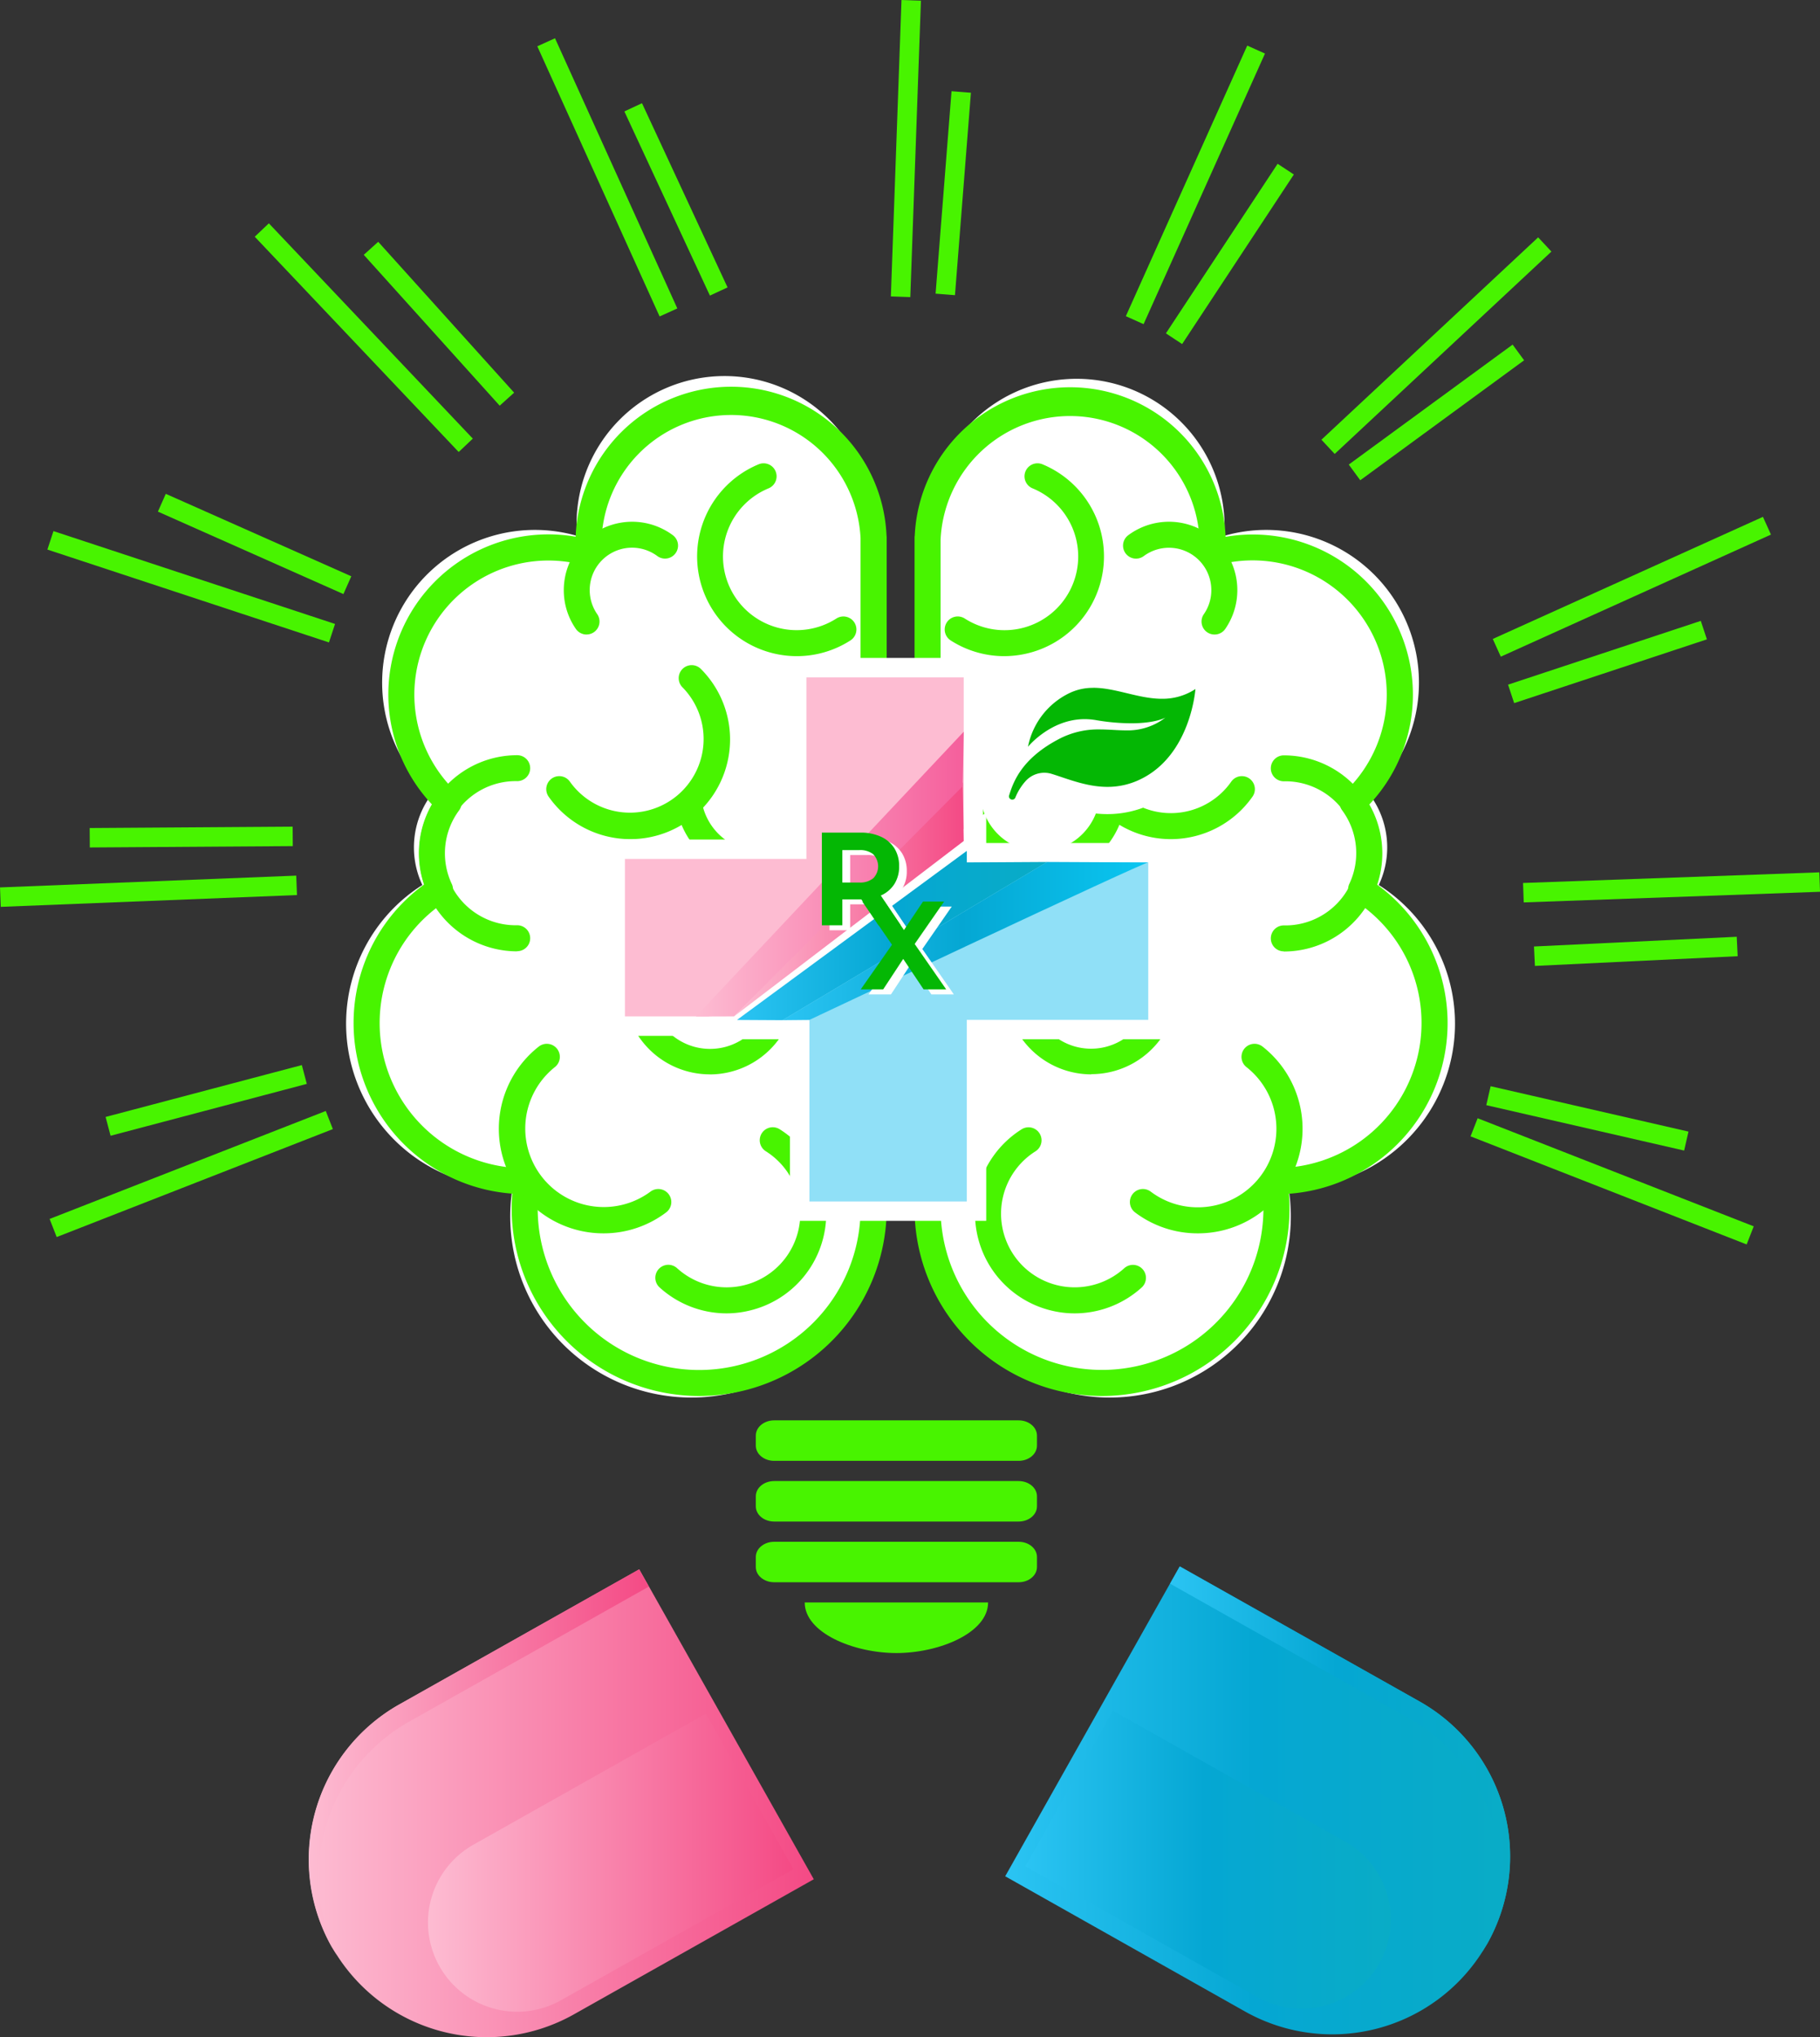 <svg xmlns="http://www.w3.org/2000/svg" xmlns:xlink="http://www.w3.org/1999/xlink" viewBox="0 0 561.57 628.36"><rect x="0" y="0" width="561.57" height="628.36" fill="#333333" stroke="none"/><defs><style>.cls-1{isolation:isolate;}.cls-2{fill:#48f400;}.cls-11,.cls-3{fill:#fff;}.cls-3,.cls-6,.cls-9{mix-blend-mode:soft-light;}.cls-4{fill:url(#linear-gradient);}.cls-5,.cls-8{mix-blend-mode:multiply;}.cls-5{fill:url(#linear-gradient-2);}.cls-6{fill:url(#linear-gradient-3);}.cls-7{fill:url(#linear-gradient-4);}.cls-8{fill:url(#linear-gradient-5);}.cls-9{fill:url(#linear-gradient-6);}.cls-10{fill:#04b704;}.cls-12{fill:#fdbcd2;}.cls-13{fill:#90e0f7;}.cls-14{fill:url(#linear-gradient-7);}.cls-15{fill:url(#linear-gradient-8);}.cls-16{fill:url(#linear-gradient-9);}.cls-17{fill:url(#linear-gradient-10);}.cls-18{fill:none;stroke:#48f400;stroke-miterlimit:10;stroke-width:6px;}</style><linearGradient id="linear-gradient" x1="360.71" y1="721.49" x2="516.46" y2="721.49" gradientUnits="userSpaceOnUse"><stop offset="0" stop-color="#fdbcd2"/><stop offset="1" stop-color="#f44a85"/></linearGradient><linearGradient id="linear-gradient-2" x1="360.71" y1="708.82" x2="465.59" y2="708.82" xlink:href="#linear-gradient"/><linearGradient id="linear-gradient-3" x1="397.49" y1="739.8" x2="510.23" y2="739.8" xlink:href="#linear-gradient"/><linearGradient id="linear-gradient-4" x1="575.57" y1="720.58" x2="731.32" y2="720.58" gradientUnits="userSpaceOnUse"><stop offset="0" stop-color="#2bc4f3"/><stop offset="0.49" stop-color="#05a7d3"/><stop offset="1" stop-color="#09acc6"/></linearGradient><linearGradient id="linear-gradient-5" x1="626.44" y1="707.92" x2="731.32" y2="707.92" xlink:href="#linear-gradient-4"/><linearGradient id="linear-gradient-6" x1="581.8" y1="738.9" x2="694.54" y2="738.9" xlink:href="#linear-gradient-4"/><linearGradient id="linear-gradient-7" x1="227.45" y1="288.56" x2="323.11" y2="288.56" xlink:href="#linear-gradient-4"/><linearGradient id="linear-gradient-8" x1="506.88" y1="455.54" x2="619.69" y2="455.54" gradientUnits="userSpaceOnUse"><stop offset="0" stop-color="#2bc4f3"/><stop offset="0.49" stop-color="#05a7d3"/><stop offset="0.97" stop-color="#0ac4ef"/></linearGradient><linearGradient id="linear-gradient-9" x1="226.5" y1="277.42" x2="297.35" y2="277.42" xlink:href="#linear-gradient"/><linearGradient id="linear-gradient-10" x1="214.73" y1="269.61" x2="297.35" y2="269.61" gradientUnits="userSpaceOnUse"><stop offset="0" stop-color="#fdbcd2"/><stop offset="1" stop-color="#f55f9c"/></linearGradient></defs><g class="cls-1"><g id="Layer_1" data-name="Layer 1"><path class="cls-2" d="M579.72,603.38H504.28c-3.13,0-5.66,2.1-5.66,4.69v3.11c0,2.59,2.53,4.69,5.66,4.69h75.44c3.12,0,5.65-2.1,5.65-4.69v-3.11C585.37,605.48,582.84,603.38,579.72,603.38Z" transform="translate(-265.41 -165.29)"/><path class="cls-2" d="M579.72,622.1H504.28c-3.13,0-5.66,2.1-5.66,4.69v3.12c0,2.58,2.53,4.68,5.66,4.68h75.44c3.12,0,5.65-2.1,5.65-4.68v-3.12C585.37,624.2,582.84,622.1,579.72,622.1Z" transform="translate(-265.41 -165.29)"/><path class="cls-2" d="M579.72,640.83H504.28c-3.13,0-5.66,2.09-5.66,4.68v3.12c0,2.59,2.53,4.68,5.66,4.68h75.44c3.12,0,5.65-2.09,5.65-4.68v-3.12C585.37,642.92,582.84,640.83,579.72,640.83Z" transform="translate(-265.41 -165.29)"/><path class="cls-2" d="M513.71,659.55h56.58c0,9.37-15.09,15.6-28.29,15.6S513.71,668.92,513.71,659.55Z" transform="translate(-265.41 -165.29)"/><path class="cls-3" d="M552,325.58A45.66,45.66,0,0,1,643.26,327c0,1.2-.06,2.39-.16,3.57a47.12,47.12,0,0,1,45,79.89,27.22,27.22,0,0,1,2.74,27.8,50.63,50.63,0,0,1-27.13,93.39H663a55.88,55.88,0,1,1-111.06,8.75V325.58Z" transform="translate(-265.41 -165.29)"/><path class="cls-3" d="M534.59,325.58A45.65,45.65,0,0,0,443.31,327c0,1.2.06,2.39.15,3.57a47.12,47.12,0,0,0-45,79.89,27.28,27.28,0,0,0-2.74,27.8,50.63,50.63,0,0,0,27.13,93.39h.69a55.88,55.88,0,1,0,111.06,8.75V325.58Z" transform="translate(-265.41 -165.29)"/><path class="cls-2" d="M605.44,595.87A57.9,57.9,0,0,1,547.6,538V331.13a3.71,3.71,0,0,1,.06-.67,48,48,0,0,1,95.91.41,48.82,48.82,0,0,1,8.36-.72,49.4,49.4,0,0,1,36,83.27,30.39,30.39,0,0,1,2.42,24.74,52.79,52.79,0,0,1-27.23,95.33c.12,1.52.18,3,.18,4.55A57.89,57.89,0,0,1,605.44,595.87ZM555.63,331.65V538a49.81,49.81,0,1,0,99-7.82,4,4,0,0,1,4-4.63h.61a44.76,44.76,0,0,0,24-82.56,4,4,0,0,1-1.48-5.1,22.22,22.22,0,0,0-2.23-22.68,4,4,0,0,1,.5-5.33,41.38,41.38,0,0,0-39.49-70.15,4,4,0,0,1-5.1-4.17c.09-1.19.13-2.19.13-3.13a40,40,0,0,0-79.91-1.23A2.69,2.69,0,0,1,555.63,331.65Zm-4-.52h0Z" transform="translate(-265.41 -165.29)"/><path class="cls-2" d="M661.53,458.72a4,4,0,1,1,0-8,22.23,22.23,0,1,0,0-44.45,4,4,0,0,1,0-8,30.25,30.25,0,0,1,0,60.5Z" transform="translate(-265.41 -165.29)"/><path class="cls-2" d="M640.17,361a4,4,0,0,1-3.3-6.29,12.94,12.94,0,0,0,2.3-7.41,13.07,13.07,0,0,0-20.84-10.5,4,4,0,1,1-4.78-6.44,21.09,21.09,0,0,1,29.93,28.9A4,4,0,0,1,640.17,361Z" transform="translate(-265.41 -165.29)"/><path class="cls-2" d="M626.68,424.11a30.75,30.75,0,0,1-21.74-52.49,4,4,0,1,1,5.67,5.67,22.73,22.73,0,1,0,34.7,29.1,4,4,0,0,1,6.57,4.61A30.81,30.81,0,0,1,626.68,424.11Z" transform="translate(-265.41 -165.29)"/><path class="cls-2" d="M597,570.38a30.16,30.16,0,0,1-6.79-.77,30.74,30.74,0,0,1-9.58-56,4,4,0,0,1,4.28,6.79,22.72,22.72,0,0,0,7.08,41.39,22.8,22.8,0,0,0,20.31-5.33,4,4,0,0,1,5.38,5.94A30.79,30.79,0,0,1,597,570.38Z" transform="translate(-265.41 -165.29)"/><path class="cls-2" d="M575.24,367.67a30.59,30.59,0,0,1-16.48-4.84,4,4,0,0,1,4.32-6.77A22.73,22.73,0,1,0,584,315.91a4,4,0,1,1,3.08-7.41,30.75,30.75,0,0,1-5.15,58.43A31.19,31.19,0,0,1,575.24,367.67Z" transform="translate(-265.41 -165.29)"/><path class="cls-2" d="M586.38,435.93a26.52,26.52,0,0,1-26.49-26.49,4,4,0,0,1,8,0,18.46,18.46,0,0,0,36.69,2.95,4,4,0,0,1,7.93,1.27A26.39,26.39,0,0,1,586.38,435.93Z" transform="translate(-265.41 -165.29)"/><path class="cls-2" d="M635,545.7a32,32,0,0,1-19.35-6.45,4,4,0,0,1,4.82-6.42A24,24,0,0,0,635,537.67a24.22,24.22,0,0,0,15-43.26,4,4,0,1,1,5-6.3A32.24,32.24,0,0,1,635,545.7Z" transform="translate(-265.41 -165.29)"/><path class="cls-2" d="M602.12,496.66A26.4,26.4,0,0,1,579.32,457a4,4,0,0,1,6.95,4,18.37,18.37,0,0,0,31.59,18.76,4,4,0,1,1,6.85,4.18,26.46,26.46,0,0,1-22.59,12.66Z" transform="translate(-265.41 -165.29)"/><path class="cls-2" d="M481.13,595.87A57.9,57.9,0,0,1,423.29,538c0-1.51.07-3,.18-4.55a52.78,52.78,0,0,1-27.22-95.33,30.28,30.28,0,0,1,2.42-24.74,49.4,49.4,0,0,1,36-83.27,48.82,48.82,0,0,1,8.36.72,48,48,0,0,1,95.92-.41,4.91,4.91,0,0,1,.05.67V538A57.89,57.89,0,0,1,481.13,595.87ZM428,525.59a4,4,0,0,1,3,1.38,4,4,0,0,1,.93,3.25,51.4,51.4,0,0,0-.61,7.82,49.81,49.81,0,0,0,99.62,0V331.65c0-.13,0-.27,0-.4A40,40,0,0,0,451,332.48c0,.95.05,2,.14,3.13a4,4,0,0,1-5.11,4.17,41.37,41.37,0,0,0-39.48,70.15,4,4,0,0,1,.5,5.33,22.2,22.2,0,0,0-2.24,22.68,4,4,0,0,1-1.47,5.1,44.76,44.76,0,0,0,24,82.56H428Z" transform="translate(-265.41 -165.29)"/><path class="cls-2" d="M425,458.72a30.25,30.25,0,1,1,0-60.5,4,4,0,0,1,0,8,22.23,22.23,0,1,0,0,44.45,4,4,0,0,1,0,8Z" transform="translate(-265.41 -165.29)"/><path class="cls-2" d="M446.39,361a4,4,0,0,1-3.3-1.74,20.89,20.89,0,0,1-3.72-12A21.09,21.09,0,0,1,473,330.35a4,4,0,0,1-4.78,6.44,13.07,13.07,0,0,0-18.55,17.91,4,4,0,0,1-3.3,6.29Z" transform="translate(-265.41 -165.29)"/><path class="cls-2" d="M459.88,424.11A30.8,30.8,0,0,1,434.69,411a4,4,0,1,1,6.57-4.61A22.73,22.73,0,1,0,476,377.29a4,4,0,0,1,5.67-5.67,30.75,30.75,0,0,1-21.74,52.49Z" transform="translate(-265.41 -165.29)"/><path class="cls-2" d="M489.61,570.38a30.79,30.79,0,0,1-20.68-8,4,4,0,1,1,5.39-5.94,22.73,22.73,0,1,0,27.39-36.06,4,4,0,1,1,4.27-6.79,30.74,30.74,0,0,1-9.58,56A30.16,30.16,0,0,1,489.61,570.38Z" transform="translate(-265.41 -165.29)"/><path class="cls-2" d="M511.32,367.67a30.76,30.76,0,0,1-11.84-59.17,4,4,0,0,1,3.08,7.41,22.73,22.73,0,1,0,20.93,40.15,4,4,0,0,1,4.31,6.77A30.57,30.57,0,0,1,511.32,367.67Z" transform="translate(-265.41 -165.29)"/><path class="cls-2" d="M500.18,435.93A26.37,26.37,0,0,1,474,413.66a4,4,0,0,1,7.92-1.27,18.47,18.47,0,0,0,36.7-2.95,4,4,0,1,1,8,0A26.52,26.52,0,0,1,500.18,435.93Z" transform="translate(-265.41 -165.29)"/><path class="cls-2" d="M451.56,545.7a32.25,32.25,0,0,1-19.93-57.59,4,4,0,1,1,5,6.3,24.22,24.22,0,0,0,29.49,38.42,4,4,0,0,1,4.82,6.42A32,32,0,0,1,451.56,545.7Z" transform="translate(-265.41 -165.29)"/><path class="cls-2" d="M484.45,496.66A26.46,26.46,0,0,1,461.85,484a4,4,0,1,1,6.86-4.18,18.37,18.37,0,0,0,31.59-18.76,4,4,0,1,1,6.94-4,26.4,26.4,0,0,1-22.79,39.62Z" transform="translate(-265.41 -165.29)"/><path class="cls-4" d="M442.51,786.58l74-41.66-53.85-95.6h0l-74,41.66a54.86,54.86,0,0,0-20.87,74.72h0A54.87,54.87,0,0,0,442.51,786.58Z" transform="translate(-265.41 -165.29)"/><path class="cls-5" d="M369.35,768.32a54.86,54.86,0,0,1,22.29-72l73.95-41.66h0l-3-5.31h0l-74,41.66a54.86,54.86,0,0,0-20.87,74.72h0C368.28,766.6,368.81,767.47,369.35,768.32Z" transform="translate(-265.41 -165.29)"/><path class="cls-6" d="M438.55,782.22l71.68-40.38-27-48-71.67,40.38A27.54,27.54,0,0,0,401,771.74h0A27.54,27.54,0,0,0,438.55,782.22Z" transform="translate(-265.41 -165.29)"/><path class="cls-7" d="M649.52,785.68,575.57,744l53.85-95.59h0l74,41.66a54.86,54.86,0,0,1,20.87,74.72h0A54.87,54.87,0,0,1,649.52,785.68Z" transform="translate(-265.41 -165.29)"/><path class="cls-8" d="M722.68,767.41a54.86,54.86,0,0,0-22.29-72l-73.95-41.66h0l3-5.3h0l74,41.66a54.86,54.86,0,0,1,20.87,74.72h0C723.74,765.69,723.22,766.56,722.68,767.41Z" transform="translate(-265.41 -165.29)"/><path class="cls-9" d="M653.47,781.31,581.8,740.93l27-48,71.67,40.38A27.54,27.54,0,0,1,691,770.83h0A27.54,27.54,0,0,1,653.47,781.31Z" transform="translate(-265.41 -165.29)"/><path class="cls-10" d="M577.76,416.12a5.24,5.24,0,0,1-5-6.79,29.51,29.51,0,0,1,5.14-10.07l.6-4.26a27.59,27.59,0,0,1,15.22-19.83,20.65,20.65,0,0,1,9-1.94A48.45,48.45,0,0,1,614.08,375a42.94,42.94,0,0,0,9.82,1.61,14.26,14.26,0,0,0,8.08-2.35l7-4.55-.56,8.37c-.07.94-1.76,23-19.55,31.45a27.13,27.13,0,0,1-11.8,2.65c-5.83,0-11-1.71-15.49-3.22-1-.34-2-.66-2.91-1a3.49,3.49,0,0,0-1.06-.16,3.64,3.64,0,0,0-2.71,1.22,13.25,13.25,0,0,0-2.33,3.75A5.2,5.2,0,0,1,577.76,416.12Z" transform="translate(-265.41 -165.29)"/><path class="cls-11" d="M602.74,377.43c6.9,0,14,3.39,21.16,3.39a18.48,18.48,0,0,0,10.36-3s-1.39,20.47-17.15,27.92a23,23,0,0,1-10,2.25c-6.39,0-12.17-2.44-17.17-4a7.77,7.77,0,0,0-8.15,2.3,17.58,17.58,0,0,0-3.09,5,1,1,0,0,1-.94.64.81.81,0,0,1-.31-.05,1,1,0,0,1-.67-1.27c1.19-3.79,3.58-11.09,15-17.18a26,26,0,0,1,12.93-3.16c2.8,0,5.44.29,8.06.29A19.06,19.06,0,0,0,625,386.63s-3,1.75-10.56,1.75a65.45,65.45,0,0,1-11-1,20.55,20.55,0,0,0-3.35-.28c-10.5,0-17.34,8.37-17.49,8.51A23.39,23.39,0,0,1,595.53,379a16.52,16.52,0,0,1,7.21-1.55m41-15.79-14.09,9.1a10.07,10.07,0,0,1-5.8,1.67,40.11,40.11,0,0,1-8.84-1.49,52,52,0,0,0-12.32-1.9,24.73,24.73,0,0,0-10.8,2.35,31.78,31.78,0,0,0-17.59,23l-.45,3.14a33.68,33.68,0,0,0-5.14,10.52,9.45,9.45,0,0,0,2.3,9.47l0,.27.16-.15a9.33,9.33,0,0,0,3.73,2.23,9.17,9.17,0,0,0,2.85.44,9.37,9.37,0,0,0,8.75-5.93,9.06,9.06,0,0,1,1.34-2.23l2.44.8c4.59,1.53,10.31,3.44,16.82,3.44a31.57,31.57,0,0,0,13.6-3.06c20-9.45,21.87-33.93,21.94-35l1.14-16.74Z" transform="translate(-265.41 -165.29)"/><polygon class="cls-12" points="189.82 316.49 189.82 261.93 245.79 261.93 245.79 205.95 300.36 205.95 300.36 260.88 227.52 316.49 189.82 316.49"/><path class="cls-11" d="M562.77,374.24v50.45l-70.86,54.09H458.23V430.22h56v-56h48.57m6-6H508.2v56h-56v60.56h41.71l1.61-1.23,70.86-54.09,2.36-1.8V368.24Z" transform="translate(-265.41 -165.29)"/><polygon class="cls-13" points="246.75 373.55 246.75 317.57 218.31 317.57 301.31 256.54 301.31 263.01 357.28 263.01 357.28 317.57 301.31 317.57 301.31 373.55 246.75 373.55"/><path class="cls-11" d="M563.71,427.75v3.55h56v48.56h-56v56H515.16v-56h-22.3l70.85-52.11m6-11.86-9.55,7L489.31,475l-14.73,10.84h34.58v56h60.55v-56h56V425.3h-56v-9.41Z" transform="translate(-265.41 -165.29)"/><polygon class="cls-14" points="323.11 265.86 241.47 314.65 227.45 314.57 298.31 262.46 298.31 266.01 323.11 265.86"/><path class="cls-15" d="M619.69,431.3c-1.36-.12-104.53,48.56-104.53,48.56l-8.28.08,81.64-48.79Z" transform="translate(-265.41 -165.29)"/><polygon class="cls-16" points="226.5 313.49 297.06 241.34 297.36 259.4 226.5 313.49"/><polygon class="cls-17" points="214.73 313.53 297.36 225.69 297.04 242.51 226.5 313.49 214.73 313.53"/><path class="cls-11" d="M538.88,452.22l-5.3-8h-5.85v8h-6.37V423.63h11.9a14.86,14.86,0,0,1,6.35,1.27,9.52,9.52,0,0,1,4.14,3.59A10.21,10.21,0,0,1,545.2,434a10,10,0,0,1-1.47,5.49,9.44,9.44,0,0,1-4.18,3.53l6.16,9.19Zm-1.61-21.91a6.5,6.5,0,0,0-4.36-1.29h-5.18v10h5.18a6.45,6.45,0,0,0,4.36-1.31,5.3,5.3,0,0,0,0-7.37Z" transform="translate(-265.41 -165.29)"/><path class="cls-11" d="M552.79,472l-6.29-9.4-6.18,9.4H533.4L543,458.21l-9.15-13.31h6.84l6,8.78,5.88-8.78h6.51L550,458l9.72,14Z" transform="translate(-265.41 -165.29)"/><path class="cls-10" d="M536.48,450.69l-5.3-8h-5.86v8H519V422.1h11.9a14.64,14.64,0,0,1,6.34,1.27,9.49,9.49,0,0,1,4.15,3.59,10.18,10.18,0,0,1,1.45,5.51,10,10,0,0,1-1.47,5.5,9.44,9.44,0,0,1-4.18,3.53l6.16,9.19Zm-1.61-21.91a6.5,6.5,0,0,0-4.36-1.29h-5.19v10h5.19a6.45,6.45,0,0,0,4.36-1.31,5.3,5.3,0,0,0,0-7.37Z" transform="translate(-265.41 -165.29)"/><path class="cls-10" d="M550.39,470.45l-6.29-9.4-6.18,9.4H531l9.64-13.77-9.16-13.31h6.85l6,8.78,5.88-8.78h6.51l-9.08,13.08,9.72,14Z" transform="translate(-265.41 -165.29)"/><line class="cls-18" x1="168.52" y1="13.04" x2="206.26" y2="96.37"/><line class="cls-18" x1="281.16" y1="0.11" x2="277.88" y2="91.53"/><line class="cls-18" x1="387.58" y1="15.29" x2="350.12" y2="98.75"/><line class="cls-18" x1="476.65" y1="75.4" x2="409.78" y2="137.82"/><line class="cls-18" x1="545.2" y1="162.15" x2="461.84" y2="199.81"/><line class="cls-18" x1="561.47" y1="272.06" x2="470.05" y2="275.34"/><line class="cls-18" x1="540.03" y1="381.04" x2="454.84" y2="347.7"/><line class="cls-18" x1="16.4" y1="378.76" x2="101.61" y2="345.46"/><line class="cls-18" x1="0.12" y1="276.71" x2="91.52" y2="273.07"/><line class="cls-18" x1="15.56" y1="166.66" x2="102.44" y2="195.3"/><line class="cls-18" x1="80.78" y1="70.95" x2="143.71" y2="137.35"/><path class="cls-18" d="M379.88,241.88l41.94,46.53Z" transform="translate(-265.41 -165.29)"/><path class="cls-18" d="M460.78,198.39l26.4,56.81Z" transform="translate(-265.41 -165.29)"/><path class="cls-18" d="M562,193.66l-4.92,62.44Z" transform="translate(-265.41 -165.29)"/><path class="cls-18" d="M662.13,217.46l-34.47,52.3Z" transform="translate(-265.41 -165.29)"/><path class="cls-18" d="M733.91,274l-50.56,37Z" transform="translate(-265.41 -165.29)"/><path class="cls-18" d="M791.14,359.64l-59.47,19.67Z" transform="translate(-265.41 -165.29)"/><path class="cls-18" d="M801.43,457.22l-62.56,3Z" transform="translate(-265.41 -165.29)"/><path class="cls-18" d="M785.73,517.24l-61.05-14Z" transform="translate(-265.41 -165.29)"/><path class="cls-18" d="M315.35,320.35l57.24,25.43Z" transform="translate(-265.41 -165.29)"/><path class="cls-18" d="M293.1,423.68l62.63-.42Z" transform="translate(-265.41 -165.29)"/><path class="cls-18" d="M298.76,512.7l60.55-16Z" transform="translate(-265.41 -165.29)"/></g></g></svg>